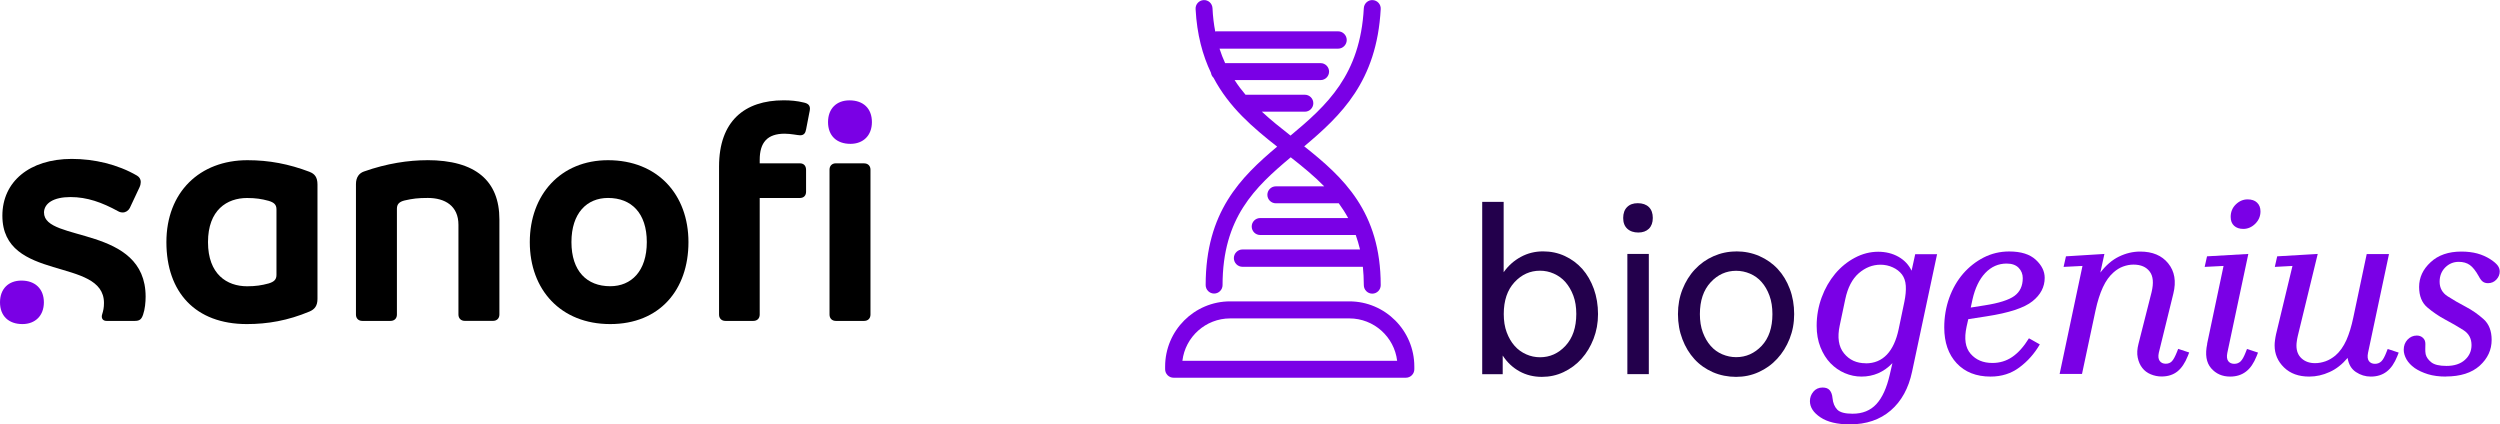 <svg width="324" height="55" viewBox="0 0 324 55" fill="none" xmlns="http://www.w3.org/2000/svg">
<g clip-path="url(#clip0_1_1881)">
<path d="M40.123 22.271C37.425 21.25 34.893 20.762 32.072 20.762C25.896 20.762 21.565 24.89 21.565 31.381C21.565 37.872 25.325 42 31.988 42C34.687 42 37.303 41.551 40.123 40.369C40.779 40.087 41.145 39.631 41.145 38.739V23.908C41.145 22.971 40.779 22.521 40.123 22.277V22.271ZM35.831 35.631C35.831 36.241 35.503 36.53 34.809 36.736C33.91 36.979 33.132 37.101 32.027 37.101C29.412 37.101 26.957 35.548 26.957 31.381C26.957 27.214 29.412 25.661 32.027 25.661C33.132 25.661 33.91 25.783 34.809 26.027C35.503 26.232 35.831 26.515 35.831 27.131V35.631Z" fill="black"/>
<path d="M5.7 27.58C5.7 26.328 6.966 25.539 9.131 25.539C11.297 25.539 13.218 26.232 15.307 27.375C15.512 27.497 15.718 27.535 15.917 27.535C16.283 27.535 16.637 27.304 16.817 26.964L18.083 24.267C18.198 24.017 18.243 23.779 18.243 23.574C18.243 23.247 18.07 22.945 17.755 22.759C15.223 21.288 12.196 20.595 9.292 20.595C3.823 20.602 0.308 23.542 0.308 27.953C0.308 36.614 13.475 33.262 13.475 39.265C13.475 39.875 13.392 40.247 13.231 40.774C13.205 40.851 13.193 40.934 13.193 41.018C13.193 41.345 13.398 41.589 13.803 41.589H17.479C18.089 41.589 18.34 41.384 18.545 40.774C18.79 40.08 18.873 39.143 18.873 38.45C18.873 29.179 5.713 31.407 5.713 27.587L5.7 27.58Z" fill="black"/>
<path d="M55.372 20.762C52.962 20.762 50.142 21.173 47.154 22.232C46.582 22.438 46.132 22.926 46.132 23.863V40.774C46.132 41.262 46.459 41.589 46.948 41.589H50.623C51.112 41.589 51.44 41.262 51.44 40.774V27.047C51.44 26.438 51.767 26.149 52.423 25.982C53.489 25.738 54.184 25.654 55.449 25.654C57.66 25.654 59.414 26.675 59.414 29.128V40.767C59.414 41.255 59.742 41.583 60.23 41.583H63.906C64.394 41.583 64.722 41.255 64.722 40.767V28.434C64.722 23.452 61.657 20.756 55.359 20.756L55.372 20.762Z" fill="black"/>
<path d="M78.801 20.762C72.671 20.762 68.661 25.218 68.661 31.381C68.661 37.544 72.664 42 79.084 42C85.503 42 89.224 37.544 89.224 31.381C89.224 25.211 85.221 20.762 78.801 20.762ZM79.084 37.095C76.057 37.095 74.059 35.137 74.059 31.375C74.059 27.612 76.064 25.654 78.801 25.654C81.828 25.654 83.826 27.612 83.826 31.375C83.826 35.137 81.821 37.095 79.084 37.095Z" fill="black"/>
<path d="M111.998 21.166H108.322C107.834 21.166 107.506 21.494 107.506 21.982V40.774C107.506 41.262 107.834 41.589 108.322 41.589H111.998C112.486 41.589 112.814 41.262 112.814 40.774V21.988C112.814 21.5 112.486 21.173 111.998 21.173V21.166Z" fill="black"/>
<path d="M104.145 13.283C103.329 13.077 102.442 13 101.568 13C96.498 13 93.189 15.697 93.189 21.577V40.774C93.189 41.262 93.517 41.589 94.005 41.589H97.642C98.13 41.589 98.458 41.262 98.458 40.774V25.661H103.65C104.184 25.661 104.466 25.333 104.466 24.845V22.027C104.466 21.494 104.184 21.166 103.65 21.166H98.458V20.717C98.458 18.47 99.441 17.327 101.69 17.327C102.506 17.327 103.387 17.533 103.695 17.533C104.184 17.533 104.389 17.25 104.473 16.756L104.884 14.631C104.923 14.444 104.968 14.278 104.968 14.098C104.968 13.642 104.723 13.405 104.151 13.283H104.145Z" fill="black"/>
<path d="M2.782 36.363C1.105 36.363 0 37.429 0 39.182C0 40.934 1.105 42 2.905 42C4.582 42 5.687 40.896 5.687 39.182C5.687 37.467 4.582 36.363 2.782 36.363Z" fill="#7A00E5"/>
<path d="M110.095 13.006C108.418 13.006 107.313 14.072 107.313 15.825C107.313 17.578 108.418 18.643 110.218 18.643C111.895 18.643 113 17.539 113 15.825C113 14.066 111.895 13.006 110.095 13.006Z" fill="#7A00E5"/>
</g>
<g clip-path="url(#clip1_1_1881)">
<path d="M199.98 32.578C200.989 32.578 201.937 32.775 202.81 33.183C203.684 33.59 204.434 34.145 205.074 34.861C205.702 35.577 206.194 36.428 206.563 37.44C206.92 38.44 207.104 39.538 207.104 40.71C207.104 41.882 206.907 42.907 206.526 43.906C206.144 44.893 205.628 45.757 204.963 46.498C204.299 47.238 203.524 47.806 202.638 48.225C201.752 48.645 200.817 48.842 199.82 48.842C198.775 48.842 197.803 48.608 196.929 48.127C196.056 47.645 195.33 46.967 194.751 46.078V48.497H192.094V26.161H194.874V35.28C195.477 34.429 196.215 33.775 197.101 33.294C197.987 32.812 198.947 32.578 199.98 32.578ZM199.587 35.083C198.307 35.083 197.2 35.577 196.277 36.576C195.354 37.576 194.887 38.946 194.887 40.698C194.887 41.586 195.01 42.376 195.268 43.067C195.526 43.758 195.871 44.35 196.289 44.819C196.708 45.301 197.212 45.658 197.79 45.918C198.369 46.177 198.971 46.3 199.587 46.3C200.866 46.3 201.974 45.807 202.896 44.807C203.819 43.807 204.287 42.438 204.287 40.685C204.287 39.797 204.164 39.007 203.905 38.316C203.647 37.625 203.302 37.045 202.884 36.564C202.466 36.083 201.961 35.725 201.383 35.465C200.805 35.206 200.202 35.083 199.587 35.083Z" fill="#23004C"/>
<path d="M212.259 26.334C212.874 26.334 213.354 26.507 213.699 26.84C214.043 27.185 214.203 27.654 214.203 28.247C214.203 28.839 214.031 29.308 213.699 29.641C213.354 29.974 212.899 30.135 212.321 30.135C211.743 30.135 211.25 29.974 210.894 29.641C210.537 29.308 210.365 28.851 210.365 28.247C210.365 27.642 210.537 27.173 210.869 26.84C211.214 26.494 211.669 26.334 212.247 26.334H212.259ZM210.906 32.911H213.687V48.484H210.906V32.911Z" fill="#23004C"/>
<path d="M225.006 32.578C226.076 32.578 227.073 32.775 228.008 33.183C228.931 33.59 229.73 34.145 230.395 34.861C231.059 35.577 231.576 36.428 231.957 37.44C232.339 38.44 232.523 39.538 232.523 40.71C232.523 41.882 232.326 42.907 231.933 43.906C231.539 44.893 231.01 45.757 230.321 46.498C229.644 47.238 228.844 47.806 227.922 48.225C226.999 48.645 226.027 48.842 224.993 48.842C223.96 48.842 222.926 48.645 221.991 48.238C221.069 47.83 220.269 47.275 219.604 46.547C218.94 45.819 218.423 44.967 218.042 43.968C217.661 42.981 217.464 41.895 217.464 40.71C217.464 39.525 217.661 38.477 218.054 37.489C218.448 36.502 218.977 35.638 219.666 34.91C220.343 34.182 221.142 33.614 222.065 33.207C222.988 32.8 223.96 32.59 224.993 32.59L225.006 32.578ZM225.006 46.288C226.285 46.288 227.393 45.794 228.315 44.819C229.238 43.832 229.706 42.462 229.706 40.71C229.706 39.822 229.583 39.02 229.324 38.316C229.066 37.613 228.721 37.02 228.303 36.551C227.885 36.07 227.38 35.712 226.802 35.465C226.224 35.219 225.621 35.095 225.006 35.095C223.726 35.095 222.619 35.589 221.696 36.589C220.773 37.588 220.306 38.958 220.306 40.71C220.306 41.599 220.429 42.388 220.687 43.079C220.946 43.77 221.29 44.363 221.708 44.832C222.127 45.313 222.631 45.671 223.209 45.918C223.788 46.164 224.391 46.288 225.006 46.288Z" fill="#23004C"/>
<path d="M251.052 32.911L247.804 48.176C247.349 50.323 246.426 52.001 245.036 53.198C243.646 54.395 241.874 55 239.733 55C238.109 55 236.829 54.691 235.931 54.087C235.021 53.482 234.566 52.779 234.566 51.989C234.566 51.532 234.713 51.125 235.009 50.767C235.304 50.41 235.71 50.224 236.202 50.224C236.62 50.224 236.928 50.335 237.125 50.57C237.322 50.804 237.457 51.138 237.494 51.594C237.555 52.236 237.765 52.729 238.109 53.087C238.454 53.445 239.118 53.618 240.09 53.618C241.394 53.618 242.415 53.198 243.178 52.371C243.941 51.545 244.519 50.274 244.913 48.558L245.257 47.065C244.704 47.645 244.089 48.077 243.412 48.373C242.747 48.657 242.022 48.805 241.259 48.805C240.496 48.805 239.795 48.657 239.093 48.361C238.392 48.065 237.777 47.633 237.235 47.078C236.694 46.522 236.264 45.831 235.931 45.005C235.599 44.178 235.439 43.252 235.439 42.216C235.439 40.932 235.661 39.711 236.091 38.538C236.522 37.366 237.112 36.354 237.838 35.478C238.564 34.614 239.426 33.911 240.385 33.405C241.357 32.886 242.366 32.627 243.412 32.627C244.396 32.627 245.282 32.849 246.045 33.281C246.808 33.713 247.374 34.318 247.743 35.083L248.21 32.948H251.028L251.052 32.911ZM241.8 47.09C242.92 47.09 243.83 46.707 244.544 45.955C245.257 45.202 245.762 44.104 246.069 42.648L246.808 39.106C246.968 38.316 247.029 37.637 246.992 37.045C246.955 36.453 246.783 35.959 246.5 35.577C246.192 35.182 245.799 34.873 245.307 34.651C244.827 34.429 244.285 34.306 243.719 34.306C242.686 34.306 241.751 34.676 240.902 35.404C240.053 36.144 239.462 37.267 239.143 38.797L238.429 42.179C238.097 43.733 238.281 44.93 238.983 45.794C239.684 46.658 240.619 47.078 241.8 47.078V47.09Z" fill="#7A00E6"/>
<path d="M264.352 44.647C263.651 45.844 262.765 46.843 261.707 47.621C260.649 48.41 259.406 48.805 257.979 48.805C256.121 48.805 254.657 48.225 253.587 47.078C252.516 45.93 251.975 44.388 251.975 42.438C251.975 41.068 252.197 39.785 252.627 38.588C253.058 37.391 253.661 36.354 254.423 35.466C255.186 34.589 256.084 33.886 257.093 33.368C258.115 32.849 259.21 32.59 260.391 32.59C261.916 32.59 263.061 32.948 263.836 33.664C264.611 34.38 264.992 35.157 264.992 36.009C264.992 37.193 264.463 38.205 263.405 39.044C262.347 39.896 260.366 40.55 257.475 40.994L255.088 41.364L254.866 42.351C254.534 43.906 254.706 45.066 255.395 45.856C256.084 46.646 257.02 47.041 258.213 47.041C259.16 47.041 260.022 46.782 260.784 46.263C261.547 45.745 262.273 44.943 262.95 43.844L264.34 44.622L264.352 44.647ZM260.059 34.157C258.988 34.157 258.065 34.565 257.29 35.379C256.515 36.194 255.961 37.354 255.629 38.834L255.408 39.859L257.204 39.575C259.062 39.291 260.354 38.871 261.067 38.353C261.793 37.823 262.15 37.057 262.15 36.046C262.15 35.527 261.978 35.083 261.621 34.713C261.264 34.343 260.748 34.157 260.046 34.157H260.059Z" fill="#7A00E6"/>
<path d="M266.924 48.484L269.889 34.466L267.441 34.589L267.748 33.22L272.731 32.911L272.202 35.33C272.928 34.38 273.728 33.689 274.614 33.257C275.499 32.825 276.422 32.603 277.37 32.603C278.957 32.603 280.175 33.109 280.999 34.133C281.836 35.157 282.057 36.465 281.664 38.057L279.781 45.72C279.683 46.177 279.72 46.522 279.892 46.769C280.064 47.016 280.335 47.139 280.679 47.139C281.011 47.139 281.282 47.028 281.479 46.819C281.688 46.596 281.897 46.202 282.131 45.621L282.291 45.214L283.718 45.683L283.534 46.152C283.177 47.041 282.734 47.707 282.193 48.139C281.651 48.571 280.962 48.793 280.138 48.793C279.646 48.793 279.178 48.694 278.735 48.509C278.292 48.324 277.923 48.053 277.64 47.682C277.357 47.324 277.16 46.88 277.05 46.35C276.939 45.819 276.976 45.227 277.148 44.56L278.846 37.86C279.129 36.675 279.055 35.786 278.6 35.194C278.145 34.589 277.443 34.293 276.496 34.293C276.041 34.293 275.598 34.38 275.155 34.54C274.712 34.7 274.306 34.96 273.937 35.281C273.383 35.762 272.916 36.403 272.534 37.23C272.153 38.057 271.833 39.057 271.587 40.204L269.828 48.46H266.948L266.924 48.484Z" fill="#7A00E6"/>
<path d="M286.044 44.548L288.172 34.466L285.724 34.589L286.031 33.22L291.383 32.911L288.664 45.72C288.566 46.202 288.603 46.547 288.775 46.794C288.947 47.028 289.218 47.152 289.562 47.152C289.895 47.152 290.165 47.041 290.387 46.831C290.608 46.609 290.83 46.214 291.051 45.634L291.211 45.227L292.638 45.696L292.454 46.164C292.097 47.053 291.654 47.719 291.088 48.151C290.534 48.583 289.845 48.805 289.021 48.805C288.012 48.805 287.188 48.447 286.56 47.719C285.933 46.991 285.761 45.942 286.056 44.56L286.044 44.548ZM291.297 25.84C291.814 25.84 292.22 25.976 292.515 26.26C292.811 26.544 292.958 26.914 292.958 27.395C292.958 28.012 292.737 28.543 292.281 28.999C291.826 29.444 291.309 29.666 290.731 29.666C290.239 29.666 289.833 29.53 289.538 29.259C289.243 28.987 289.095 28.605 289.095 28.111C289.095 27.469 289.316 26.926 289.759 26.494C290.202 26.062 290.719 25.84 291.285 25.84H291.297Z" fill="#7A00E6"/>
<path d="M309.617 32.911L306.898 45.72C306.8 46.202 306.837 46.547 307.009 46.794C307.181 47.028 307.452 47.152 307.796 47.152C308.128 47.152 308.399 47.041 308.621 46.831C308.842 46.621 309.063 46.214 309.285 45.634L309.445 45.227L310.872 45.696L310.688 46.164C310.331 47.053 309.888 47.719 309.322 48.151C308.768 48.583 308.079 48.805 307.255 48.805C306.554 48.805 305.914 48.608 305.323 48.213C304.733 47.818 304.376 47.213 304.253 46.387C303.551 47.213 302.776 47.83 301.915 48.213C301.054 48.608 300.18 48.805 299.27 48.805C297.904 48.805 296.821 48.41 296.009 47.621C295.197 46.831 294.791 45.881 294.791 44.77C294.791 44.56 294.804 44.338 294.841 44.091C294.878 43.844 294.914 43.585 294.976 43.314L297.104 34.466L294.816 34.589L295.124 33.22L300.377 32.911L297.806 43.487C297.744 43.758 297.695 43.993 297.67 44.202C297.633 44.412 297.621 44.61 297.621 44.795C297.621 45.498 297.843 46.053 298.298 46.461C298.753 46.868 299.331 47.065 300.033 47.065C300.488 47.065 300.943 46.979 301.398 46.819C301.854 46.658 302.272 46.399 302.666 46.078C303.244 45.584 303.711 44.918 304.093 44.079C304.462 43.24 304.757 42.265 304.991 41.142L306.726 32.923H309.629L309.617 32.911Z" fill="#7A00E6"/>
<path d="M317.012 48.805C316.126 48.805 315.338 48.706 314.662 48.497C313.985 48.287 313.407 48.016 312.939 47.695C312.472 47.361 312.127 46.991 311.881 46.572C311.647 46.152 311.524 45.745 311.524 45.325C311.524 44.807 311.684 44.375 312.016 44.017C312.349 43.672 312.742 43.487 313.222 43.487C313.53 43.487 313.8 43.585 314.01 43.783C314.231 43.98 314.329 44.239 314.329 44.573C314.329 44.819 314.329 45.041 314.317 45.239C314.317 45.436 314.317 45.658 314.366 45.905C314.452 46.276 314.686 46.621 315.08 46.942C315.474 47.263 316.126 47.423 317.061 47.423C318.07 47.423 318.869 47.164 319.448 46.646C320.026 46.127 320.309 45.486 320.309 44.721C320.309 43.869 319.952 43.215 319.239 42.771C318.525 42.314 317.75 41.87 316.913 41.426C316.077 40.982 315.301 40.451 314.588 39.846C313.874 39.242 313.517 38.353 313.517 37.193C313.517 35.971 314.01 34.898 315.006 33.985C315.99 33.059 317.331 32.603 318.992 32.603C319.755 32.603 320.444 32.689 321.047 32.849C321.65 33.01 322.241 33.269 322.794 33.627C323.225 33.911 323.532 34.182 323.705 34.417C323.877 34.651 323.963 34.91 323.963 35.182C323.963 35.577 323.815 35.922 323.532 36.231C323.249 36.539 322.88 36.7 322.45 36.7C322.179 36.7 321.958 36.638 321.773 36.502C321.589 36.366 321.416 36.132 321.244 35.799C320.85 35.095 320.469 34.614 320.087 34.343C319.706 34.071 319.226 33.935 318.648 33.935C317.971 33.935 317.381 34.182 316.901 34.663C316.421 35.145 316.175 35.762 316.175 36.514C316.175 37.317 316.519 37.958 317.221 38.403C317.922 38.859 318.697 39.303 319.546 39.748C320.395 40.192 321.17 40.735 321.872 41.364C322.573 41.993 322.917 42.894 322.917 44.042C322.917 45.35 322.401 46.461 321.367 47.398C320.334 48.324 318.869 48.793 316.975 48.793L317.012 48.805Z" fill="#7A00E6"/>
<path d="M157.262 10.057C159.293 13.92 162.381 16.536 165.518 19.004C160.781 22.99 156.254 27.469 156.254 36.946C156.254 37.551 156.746 38.045 157.349 38.045C157.951 38.045 158.444 37.551 158.444 36.946C158.444 28.222 162.639 24.273 167.278 20.386C168.803 21.583 170.292 22.792 171.621 24.15H165.346C164.743 24.15 164.251 24.643 164.251 25.248C164.251 25.853 164.743 26.346 165.346 26.346H173.405C173.405 26.346 173.466 26.346 173.503 26.346C173.946 26.951 174.352 27.58 174.721 28.259H163.316C162.713 28.259 162.221 28.753 162.221 29.357C162.221 29.962 162.713 30.456 163.316 30.456H175.705C175.915 31.048 176.099 31.677 176.259 32.331H161.027C160.412 32.331 159.908 32.837 159.908 33.454C159.908 34.071 160.412 34.577 161.027 34.577H176.628C176.702 35.33 176.751 36.12 176.751 36.959C176.751 37.563 177.243 38.057 177.846 38.057C178.449 38.057 178.941 37.563 178.941 36.959C178.941 27.432 174.081 22.965 169.025 18.967C173.786 14.969 178.437 10.563 178.941 1.172C178.978 0.568 178.511 0.049 177.908 0.012C177.305 -0.025 176.788 0.444 176.751 1.049C176.284 9.736 171.965 13.648 167.253 17.572C165.961 16.561 164.706 15.561 163.537 14.475H169.111C169.714 14.475 170.206 13.981 170.206 13.377C170.206 12.772 169.714 12.278 169.111 12.278H161.421C160.917 11.686 160.437 11.057 160.006 10.378H171.153C171.756 10.378 172.248 9.884 172.248 9.28C172.248 8.675 171.756 8.182 171.153 8.182H158.776C158.505 7.589 158.259 6.96 158.05 6.306H173.417C174.032 6.306 174.537 5.8 174.537 5.183C174.537 4.566 174.032 4.06 173.417 4.06H157.73C157.644 4.06 157.57 4.06 157.496 4.085C157.312 3.134 157.189 2.135 157.139 1.049C157.103 0.444 156.598 -0.025 155.983 0.012C155.38 0.049 154.913 0.568 154.949 1.172C155.122 4.479 155.86 7.17 156.943 9.44C156.98 9.687 157.09 9.897 157.262 10.07V10.057Z" fill="#7A00E6"/>
<path d="M174.869 39.057H159.428C154.777 39.057 151 42.845 151 47.51V47.855C151 48.46 151.492 48.953 152.095 48.953H182.202C182.805 48.953 183.297 48.46 183.297 47.855V47.51C183.297 42.845 179.52 39.057 174.869 39.057ZM153.239 46.757C153.608 43.672 156.241 41.266 159.428 41.266H174.881C178.068 41.266 180.701 43.672 181.07 46.757H153.239Z" fill="#7A00E6"/>
</g>
<defs>
<clipPath id="clip0_1_1881">
<rect width="113" height="29" fill="white" transform="translate(0 13)"/>
</clipPath>
<clipPath id="clip1_1_1881">
<rect width="173" height="55" fill="white" transform="translate(151)"/>
</clipPath>
</defs>
</svg>
